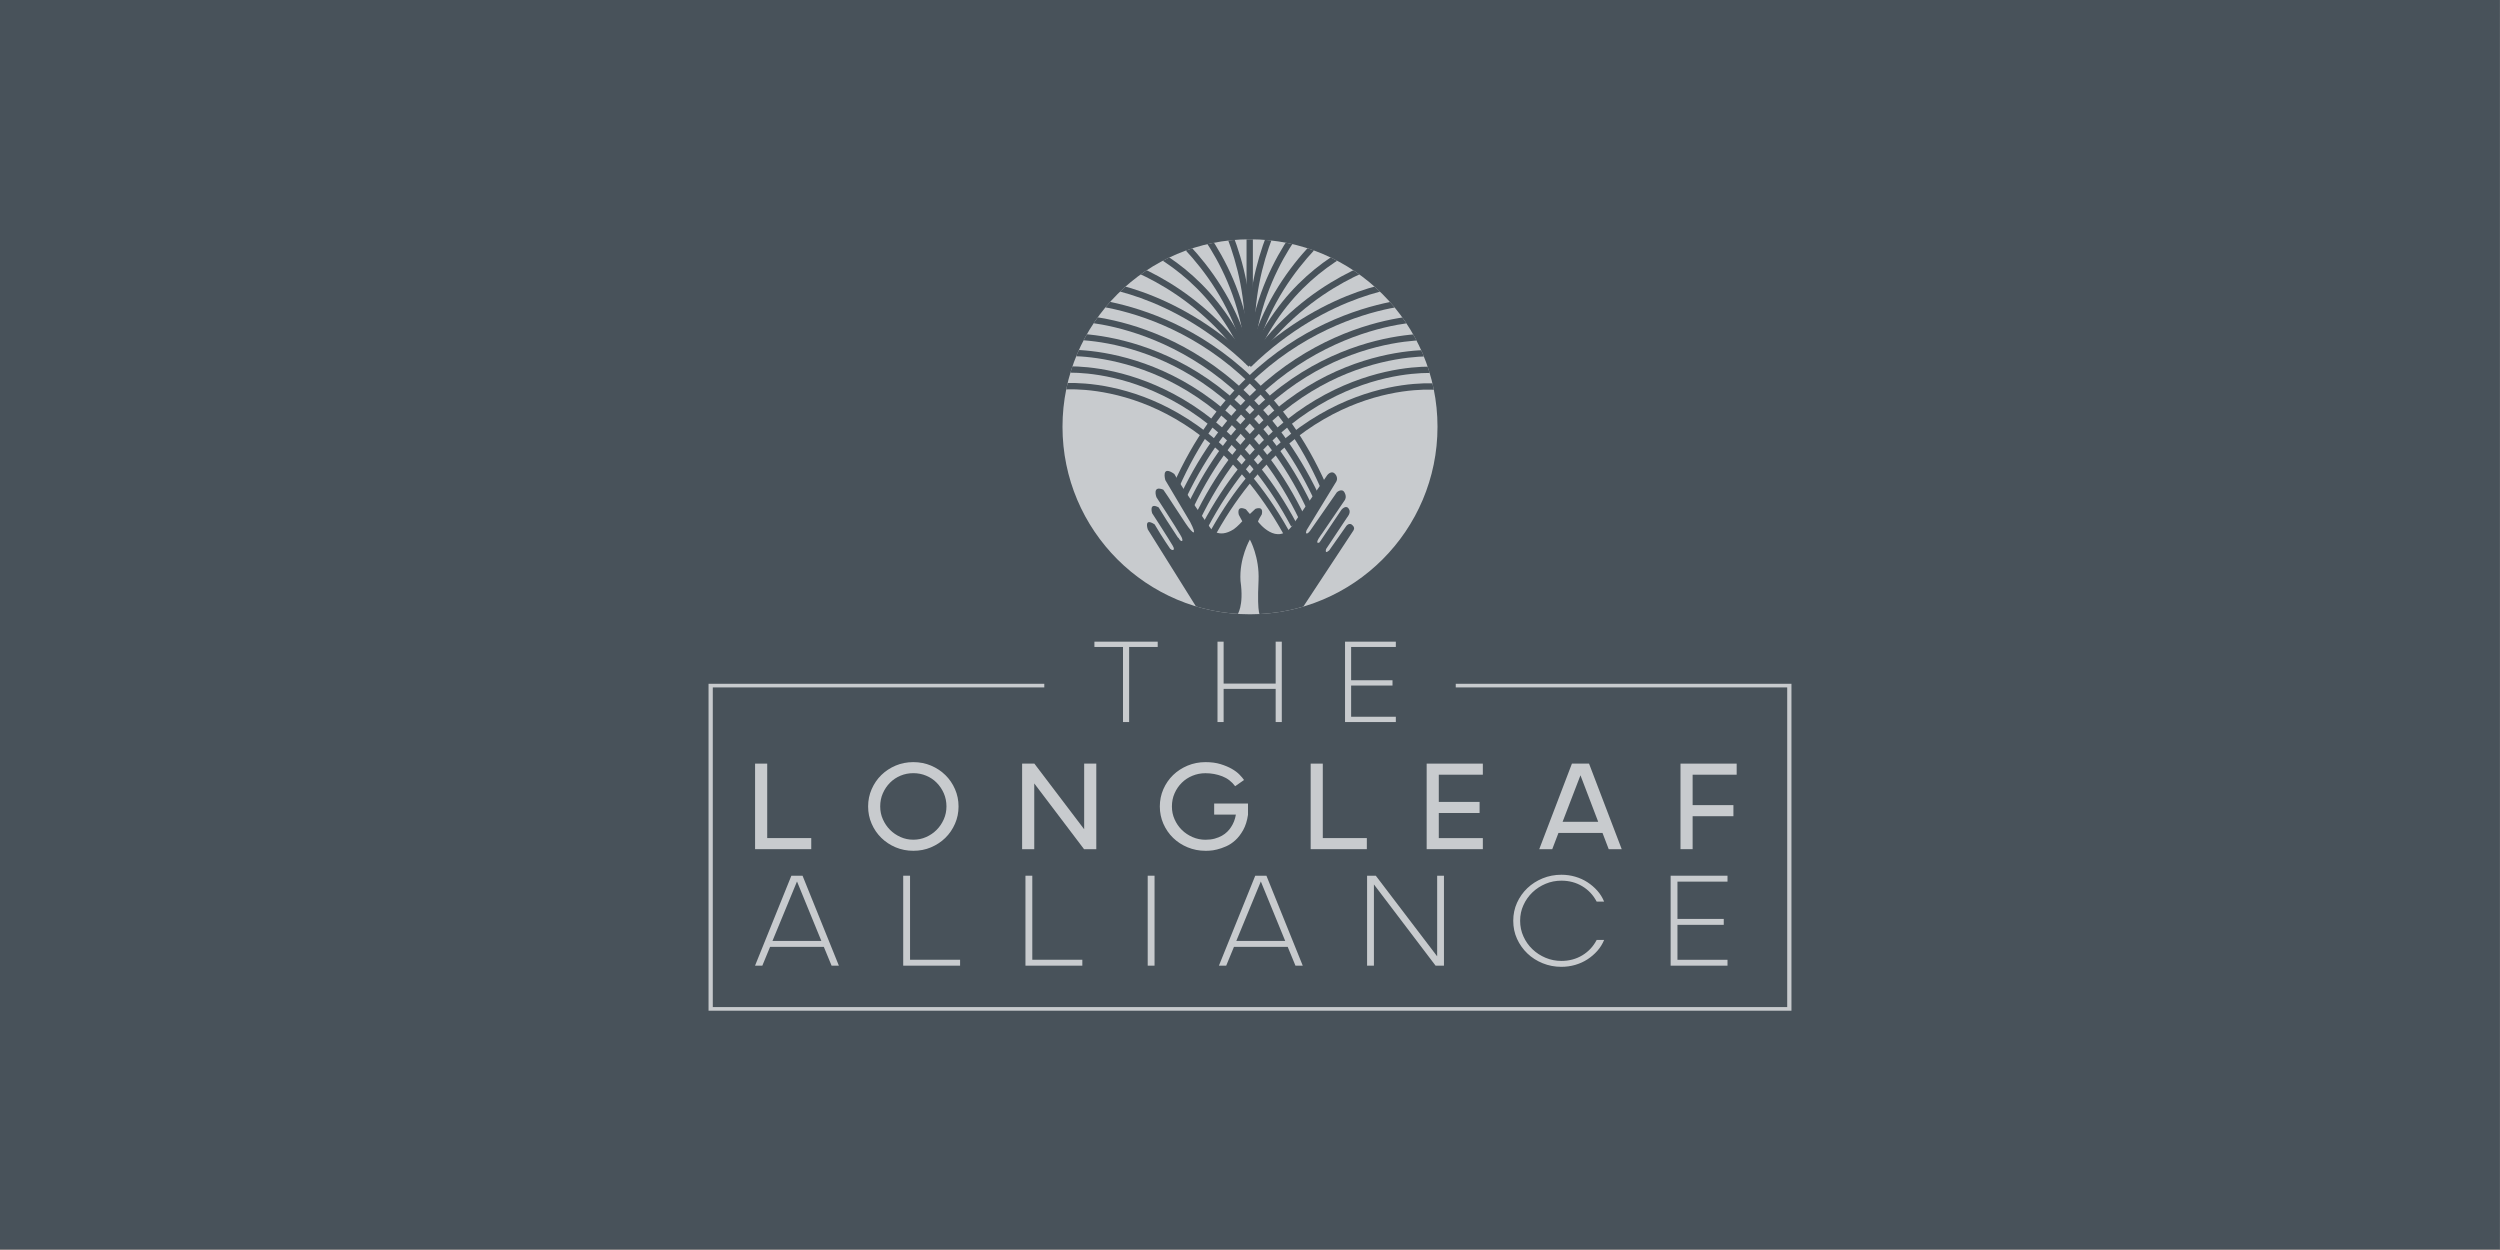 <?xml version="1.0" encoding="UTF-8"?>
<svg id="Layer_1" data-name="Layer 1" xmlns="http://www.w3.org/2000/svg" xmlns:xlink="http://www.w3.org/1999/xlink" viewBox="0 0 600 300">
  <rect x="0" y="0" width="600" height="300" fill="#808080" stroke="none"/>
  <defs>
    <style>
      .cls-1, .cls-2, .cls-3 {
        fill: none;
      }

      .cls-2 {
        opacity: .7;
      }

      .cls-4 {
        fill: #fff;
      }

      .cls-5, .cls-6 {
        fill: #48525a;
      }

      .cls-6 {
        fill-rule: evenodd;
      }

      .cls-3 {
        clip-path: url(#clippath);
      }
    </style>
    <clipPath id="clippath">
      <circle class="cls-1" cx="300" cy="102.43" r="45"/>
    </clipPath>
  </defs>
  <rect class="cls-5" x="-.02" y="-.19" width="599.98" height="299.96"/>
  <g class="cls-2">
    <circle class="cls-4" cx="300" cy="102.43" r="45"/>
    <g class="cls-3">
      <path class="cls-5" d="m300.23,82.09l-1.51-.07c.92-20.23-9.1-34.93-9.2-35.08l1.25-.86c.1.15,10.41,15.28,9.47,36.01Z"/>
      <path class="cls-5" d="m298.98,85.68c-1.64-22.15-15.8-35.47-15.95-35.61l1.03-1.11c.15.14,14.75,13.87,16.43,36.61l-1.51.11Z"/>
      <path class="cls-5" d="m299.03,86.98c-4.83-21.86-22-33.72-22.18-33.84l.85-1.25c.18.12,17.85,12.33,22.81,34.77l-1.48.33Z"/>
      <path class="cls-5" d="m298.85,87.1c-13.67-19.68-32.78-24.13-32.97-24.17l.33-1.48c.2.04,19.89,4.62,33.89,24.78l-1.25.86Z"/>
      <path class="cls-5" d="m299.67,88c-18.75-18.19-37.68-19.3-37.87-19.31l.07-1.51c.19,0,19.69,1.15,38.85,19.73l-1.06,1.09Z"/>
      <rect class="cls-5" x="299.17" y="46.44" width="1.52" height="39.18"/>
      <path class="cls-5" d="m308.83,129.62c-10.94-20.5-24.97-29.22-34.81-32.93-10.77-4.05-19-3.18-19.08-3.17l-.18-1.51c.08-.01,8.59-.94,19.73,3.23,10.11,3.79,24.5,12.71,35.68,33.66l-1.34.71Z"/>
      <path class="cls-5" d="m309.86,126.33c-21.11-39.56-54.13-36.87-54.46-36.84l-.17-1.51c.34-.04,34.36-2.85,55.96,37.64l-1.34.71Z"/>
      <path class="cls-5" d="m311.9,124.82c-10.31-21.44-24.91-30.99-35.33-35.22-11.53-4.68-20.67-4.12-20.76-4.11l-.16-1.51c.36-.04,37.15-2.36,57.61,40.18l-1.37.66Z"/>
      <path class="cls-5" d="m313.39,121.65c-10.36-21.53-25.11-31.27-35.66-35.65-11.75-4.88-20.98-4.43-21.07-4.42l-.15-1.51c.37-.04,37.76-1.65,58.24,40.93l-1.37.66Z"/>
      <path class="cls-5" d="m315.06,119.23c-19.92-41.41-56.13-42.08-57.1-42.08,0,0-.01,0-.02,0v-.62s-.12-.89-.12-.89c.36-.05,37.97.03,58.61,42.93l-1.37.66Z"/>
      <path class="cls-5" d="m316.89,116.95c-18.79-42.53-56.92-43.92-57.3-43.92v-.64s-.1-.87-.1-.87c.77-.09,10.75.63,22.38,6.13,11.14,5.27,26.51,16.26,36.42,38.69l-1.39.61Z"/>
      <rect class="cls-1" x="299.87" y="105.35" width="25.04" height="43.69"/>
      <rect class="cls-1" x="274.96" y="105.36" width="25.04" height="43.69"/>
      <path class="cls-5" d="m299.26,87.6c-7.6-18.34-20-25.69-28.67-29.63l.63-1.38c8.9,4.04,21.63,11.59,29.44,30.43l-1.4.58Z"/>
      <path class="cls-5" d="m300.9,85.75l-1.51-.11c1.68-22.74,16.28-36.47,16.43-36.61l1.03,1.11c-.14.13-14.31,13.49-15.95,35.61Z"/>
      <path class="cls-5" d="m300.85,87.04l-1.48-.33c4.96-22.44,22.63-34.65,22.81-34.77l.85,1.25c-.17.12-17.35,12-22.18,33.84Z"/>
      <path class="cls-5" d="m301.03,87.16l-1.25-.86c14-20.16,33.69-24.74,33.89-24.78l.33,1.48c-.19.04-19.33,4.51-32.97,24.17Z"/>
      <path class="cls-5" d="m300.22,88.06l-1.06-1.09c10-9.7,20.01-14.55,26.65-16.91,7.22-2.56,12.01-2.82,12.21-2.83l.07,1.51c-.19,0-19.14,1.14-37.87,19.31Z"/>
      <path class="cls-5" d="m300.62,87.67l-1.4-.58c7.81-18.83,20.54-26.39,29.44-30.43l.63,1.38c-8.66,3.93-21.06,11.29-28.67,29.63Z"/>
      <path class="cls-5" d="m291,129.68l-1.34-.71c21.57-40.41,55.07-36.93,55.41-36.89l-.18,1.51c-.08,0-8.31-.89-19.09,3.18-9.84,3.71-23.86,12.43-34.8,32.92Z"/>
      <path class="cls-5" d="m289.97,126.4l-1.34-.71c21.61-40.49,55.63-37.68,55.96-37.64l-.17,1.51c-.33-.03-33.35-2.72-54.46,36.84Z"/>
      <path class="cls-5" d="m287.94,124.88l-1.37-.66c20.45-42.51,57.25-40.23,57.61-40.18l-.09.75-.07.76c-.09,0-9.23-.57-20.76,4.11-10.43,4.23-25.02,13.78-35.33,35.22Z"/>
      <path class="cls-5" d="m286.45,121.71l-1.37-.66c20.5-42.61,57.88-40.97,58.24-40.93l-.18,1.51.09-.75-.06.76c-.09,0-9.32-.46-21.07,4.42-10.55,4.38-25.3,14.12-35.66,35.65Z"/>
      <path class="cls-5" d="m284.77,119.29l-1.37-.66c20.63-42.88,58.24-42.98,58.6-42.93l-.09.75-.03.76s0,0-.02,0c-.96,0-37.18.67-57.1,42.08Z"/>
      <path class="cls-5" d="m282.94,117.01l-1.39-.61c9.91-22.43,25.27-33.42,36.42-38.69,12.33-5.83,22.29-6.14,22.37-6.13l-.18,1.51.09-.75v.76c-.39,0-38.52,1.4-57.31,43.93Z"/>
      <path class="cls-5" d="m299.67,82.09c-.94-20.73,9.37-35.86,9.47-36.01l1.25.86c-.1.15-10.12,14.88-9.2,35.08l-1.51.07Z"/>
      <path class="cls-6" d="m324.82,127.32l-13.85,21.04-8.4-.52s-.95.26-.52-8.48c.26-5.71-2.08-9.87-2.08-9.87,0,0-2.6,4.5-2.25,9.95.87,6.06-.78,8.14-.78,8.14l-8.31.52-13.16-21.04s-1.04-2.94,1.64-1.21c1.99,3.38,3.74,5.87,3.74,5.87,0,0,.05.02.12.05.26.36,1.25.48.47-.82-.78-1.38-4.93-7.79-4.93-7.79,0,0-.85-2.67,1.56-1.39q1.56,2.6,4.59,7.18s.1.1.24.23c.54,1.06,1.48.95.36-.84-.95-1.69-5.71-9-5.71-9,0,0-1.11-2.94,1.64-1.82,1.19,1.66,3.62,5.54,5.35,8.08,1.92,2.87,2.86,3.04,1.1-.33l-5.96-10.04s-1.1-3.75,2.15-1.49c1.99,3.58,8.65,12.96,8.65,12.96,0,0,1.83,2.76,5.63.31.94-.66,2.04-1.91,2.04-1.91l-.83-1.54s-.72-2.43,1.71-1.32c0,0,.33.44.94,1.12l1.32-1.23s2.04-.88,1.54,1.32c-1.1,1.76-.88,1.78-.88,1.78,0,0,4.58,6.11,8.27.81,4.3-6.12,8.33-12.02,8.33-12.02,0,0,1.19-1.54,2.15.11.46.89-.05,1.54-.05,1.54l-7.05,11.54s-.51,1.18.32.73c.12-.11.27-.26.45-.47l6.48-9.33s1.21-1.07,1.83.04c.62,1.1.08,1.83.08,1.83l-5.47,8.04s-2.07,2.64-.66,2.17c.07-.04.16-.27.25-.33l5.07-7.55s1.15-1.4,1.83-.11c.51.86-.48,1.96-.48,1.96l-5.02,7.55s-.47,1.41.74.34l4.09-5.84s.78-1.05,1.56-.11c.32.27.38.75.27.91"/>
    </g>
    <g>
      <g>
        <path class="cls-4" d="m184.13,201.14h10.57v2.66h-13.48v-20.53h2.91v17.87Z"/>
        <path class="cls-4" d="m219.2,182.91c1.51,0,2.93.28,4.24.83,1.31.56,2.46,1.31,3.44,2.27.98.96,1.76,2.09,2.32,3.39.57,1.3.85,2.68.85,4.15s-.28,2.85-.85,4.15c-.57,1.3-1.34,2.43-2.32,3.39-.98.96-2.13,1.71-3.44,2.27-1.31.56-2.73.83-4.24.83s-2.93-.28-4.24-.83c-1.31-.55-2.46-1.31-3.44-2.27-.98-.96-1.76-2.09-2.32-3.39-.57-1.3-.85-2.68-.85-4.15s.28-2.85.85-4.15c.57-1.3,1.34-2.43,2.32-3.39.98-.96,2.13-1.71,3.44-2.27,1.31-.55,2.72-.83,4.24-.83Zm0,18.62c1.09,0,2.11-.21,3.07-.64.96-.42,1.8-1,2.52-1.72s1.29-1.57,1.72-2.54c.43-.97.64-2,.64-3.09s-.21-2.19-.64-3.16c-.43-.97-1-1.81-1.72-2.54s-1.56-1.28-2.52-1.68-1.98-.6-3.07-.6-2.11.2-3.07.6-1.8.96-2.52,1.68c-.72.72-1.29,1.57-1.72,2.54-.43.97-.64,2.02-.64,3.16s.21,2.12.64,3.09c.43.97,1,1.81,1.72,2.54.72.72,1.56,1.29,2.52,1.72.96.43,1.98.64,3.07.64Z"/>
        <path class="cls-4" d="m260.2,183.27h2.91v20.53h-2.94l-11.95-15.78v15.78h-2.91v-20.53h2.94l11.95,15.75v-15.75Z"/>
        <path class="cls-4" d="m289.31,204.19c-1.51,0-2.94-.28-4.27-.83-1.34-.55-2.5-1.31-3.49-2.27-.99-.96-1.77-2.09-2.34-3.39-.57-1.3-.85-2.68-.85-4.15s.28-2.85.85-4.15c.57-1.3,1.35-2.43,2.34-3.39.99-.96,2.16-1.71,3.49-2.27,1.34-.55,2.76-.83,4.27-.83,1.37,0,2.58.16,3.62.48,1.04.32,1.94.7,2.7,1.13.76.44,1.38.9,1.86,1.4.48.5.84.92,1.08,1.28l-2.13,1.49c-.83-1.11-1.87-1.91-3.12-2.39-1.25-.48-2.59-.73-4.01-.73-1.09,0-2.12.2-3.1.6s-1.84.96-2.57,1.68c-.73.72-1.31,1.57-1.74,2.54-.43.97-.64,2.02-.64,3.16s.21,2.12.64,3.09c.43.97,1,1.81,1.74,2.54.73.72,1.59,1.29,2.57,1.72.98.43,2.02.64,3.1.64.83,0,1.57-.09,2.22-.27.65-.18,1.22-.41,1.72-.69.5-.28.93-.6,1.29-.96s.67-.72.9-1.1c.59-.87.98-1.88,1.17-3.01h-5.21v-2.66h8.12v2.7c-.21,1.44-.6,2.66-1.15,3.65s-1.18,1.81-1.88,2.45c-.7.64-1.44,1.13-2.22,1.47s-1.51.6-2.2.76c-.69.17-1.28.26-1.77.28s-.83.04-.99.04Z"/>
        <path class="cls-4" d="m317.47,201.14h10.57v2.66h-13.48v-20.53h2.91v17.87Z"/>
        <path class="cls-4" d="m355.88,201.14v2.66h-13.48v-20.53h13.48v2.66h-10.57v6.53h9.79v2.66h-9.79v6.03h10.57Z"/>
        <path class="cls-4" d="m381.37,183.27l7.84,20.53h-3.12l-1.49-3.9h-10.57l-1.49,3.9h-3.12l7.84-20.53h4.11Zm-6.35,13.97h8.55l-4.26-11.17-4.29,11.17Z"/>
        <path class="cls-4" d="m406.23,193.23h9.79v2.66h-9.79v7.91h-2.91v-20.53h13.48v2.66h-10.57v7.31Z"/>
      </g>
      <g>
        <path class="cls-4" d="m192.61,210.17l8.72,21.59h-1.75l-1.86-4.51h-12.9l-1.86,4.51h-1.75l8.72-21.59h2.68Zm-7.23,15.66h11.75l-5.85-14.28-5.89,14.28Z"/>
        <path class="cls-4" d="m218.41,230.34h12.01v1.42h-13.65v-21.59h1.64v20.17Z"/>
        <path class="cls-4" d="m247.75,230.34h12.01v1.42h-13.65v-21.59h1.64v20.17Z"/>
        <path class="cls-4" d="m275.45,210.17h1.64v21.59h-1.64v-21.59Z"/>
        <path class="cls-4" d="m303.94,210.17l8.72,21.59h-1.75l-1.86-4.51h-12.9l-1.86,4.51h-1.75l8.72-21.59h2.68Zm-7.23,15.66h11.74l-5.85-14.28-5.89,14.28Z"/>
        <path class="cls-4" d="m344.91,210.17h1.64v21.59h-2.01l-14.8-19.5v19.5h-1.64v-21.59h2.09l14.73,19.35v-19.35Z"/>
        <path class="cls-4" d="m363.18,220.98c0-1.54.3-2.98.91-4.33.61-1.34,1.44-2.51,2.48-3.5,1.04-.99,2.27-1.78,3.67-2.35,1.4-.57,2.9-.86,4.49-.86,1.17,0,2.28.16,3.34.47,1.06.31,2.03.75,2.91,1.32.88.57,1.67,1.25,2.37,2.03.7.78,1.24,1.66,1.64,2.63h-1.79c-.82-1.57-1.97-2.8-3.45-3.69-1.48-.89-3.15-1.34-5.01-1.34-1.34,0-2.61.25-3.8.75-1.19.5-2.24,1.18-3.15,2.05-.91.87-1.63,1.89-2.16,3.06-.54,1.17-.8,2.42-.8,3.77s.27,2.6.8,3.77c.53,1.17,1.25,2.19,2.16,3.06.91.87,1.96,1.55,3.15,2.05,1.19.5,2.46.75,3.8.75,1.86,0,3.54-.45,5.01-1.34,1.48-.89,2.63-2.12,3.45-3.69h1.79c-.4.97-.95,1.85-1.64,2.63-.7.78-1.49,1.46-2.37,2.03-.88.57-1.85,1.01-2.91,1.32s-2.17.47-3.34.47c-1.59,0-3.09-.29-4.49-.86-1.4-.57-2.63-1.35-3.67-2.35s-1.87-2.16-2.48-3.5c-.61-1.34-.91-2.78-.91-4.33Z"/>
        <path class="cls-4" d="m414.6,230.34v1.42h-13.65v-21.59h13.65v1.42h-12.01v8.95h11.11v1.42h-11.11v8.39h12.01Z"/>
      </g>
      <g>
        <path class="cls-4" d="m277.85,154v1.27h-6.86v18.02h-1.47v-18.02h-6.86v-1.27h15.19Z"/>
        <path class="cls-4" d="m293.67,165.33v7.96h-1.47v-19.29h1.47v10.06h12.49v-10.06h1.47v19.29h-1.47v-7.96h-12.49Z"/>
        <path class="cls-4" d="m335,172.02v1.27h-12.19v-19.29h12.19v1.27h-10.73v7.99h9.93v1.27h-9.93v7.49h10.73Z"/>
      </g>
      <polygon class="cls-4" points="349.38 164.11 349.38 164.98 428.93 164.98 428.93 241.7 171.07 241.7 171.07 164.98 250.63 164.98 250.63 164.11 170.05 164.11 170.05 242.57 429.95 242.57 429.95 164.11 349.38 164.11"/>
    </g>
  </g>
</svg>